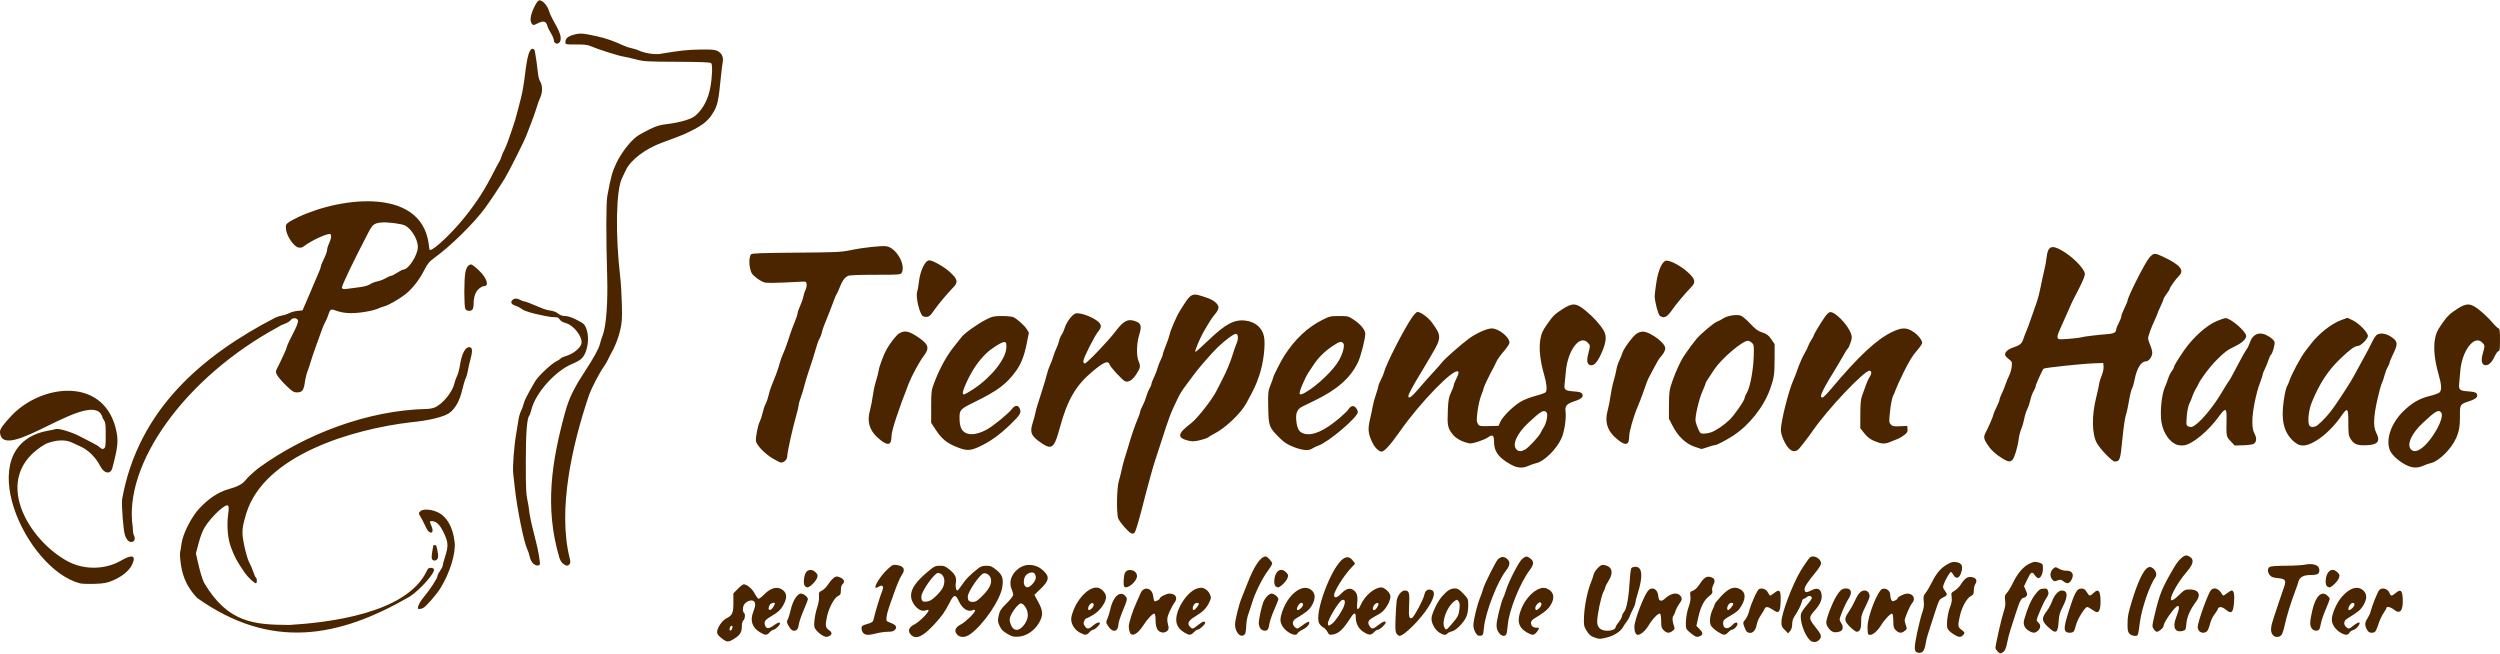 <?xml version="1.0" encoding="UTF-8" standalone="no"?>
<svg xmlns:dc="http://purl.org/dc/elements/1.1/" xmlns:cc="http://creativecommons.org/ns#" xmlns:rdf="http://www.w3.org/1999/02/22-rdf-syntax-ns#" xmlns:svg="http://www.w3.org/2000/svg" xmlns="http://www.w3.org/2000/svg" xmlns:sodipodi="http://sodipodi.sourceforge.net/DTD/sodipodi-0.dtd" xmlns:inkscape="http://www.inkscape.org/namespaces/inkscape" width="1920" height="502" viewBox="0 0 879.201 229.645" version="1.1" id="svg8" inkscape:version="1.0.2 (e86c870879, 2021-01-15)" sodipodi:docname="logo.svg">
  <defs id="defs2"/>
  <sodipodi:namedview id="base" pagecolor="#ffffff" bordercolor="#666666" borderopacity="1.0" inkscape:pageopacity="0.0" inkscape:pageshadow="2" inkscape:zoom="0.24748737" inkscape:cx="1676.6404" inkscape:cy="363.04001" inkscape:document-units="mm" inkscape:current-layer="layer1" inkscape:document-rotation="0" showgrid="false" fit-margin-top="0" fit-margin-left="0" fit-margin-right="0" fit-margin-bottom="0" inkscape:window-width="1920" inkscape:window-height="1017" inkscape:window-x="1912" inkscape:window-y="1063" inkscape:window-maximized="1"/>
  <g inkscape:label="Ebene 1" inkscape:groupmode="layer" id="layer1" transform="translate(353.608,-247.098)">
    <path style="fill:#4a2500;fill-opacity:1;stroke-width:0.363" d="m 320.83,476.503 c -1.303,-0.278 -1.351,-1.601 -0.254,-6.856 0.576,-2.759 1.394,-5.996 1.817,-7.193 0.58,-1.641 0.714,-2.634 0.546,-4.031 -0.193,-1.604 -0.107,-1.995 0.639,-2.903 0.474,-0.577 1.47,-2.261 2.214,-3.742 1.667,-3.32 3.094,-4.986 5.407,-6.314 1.474,-0.846 2.034,-0.982 3.226,-0.78 1.837,0.31 2.344,1.258 1.785,3.334 -0.656,2.436 -1.937,2.868 -2.941,0.991 -0.261,-0.488 -0.604,-0.888 -0.761,-0.888 -0.367,0 -1.999,2.779 -2.536,4.319 -0.358,1.028 -0.311,1.322 0.359,2.228 1.051,1.421 0.985,1.693 -0.589,2.433 -1.297,0.61 -1.425,0.835 -2.729,4.811 -2.654,8.091 -3.117,9.628 -3.338,11.065 -0.46,2.998 -1.173,3.883 -2.844,3.526 z m 28.051,-0.442 c -0.399,-0.399 -0.726,-0.945 -0.726,-1.213 0,-1.059 2.191,-10.708 2.891,-12.734 0.554,-1.603 0.685,-2.605 0.51,-3.92 -0.206,-1.55 -0.125,-1.887 0.657,-2.745 0.49,-0.538 1.41,-2.058 2.043,-3.378 1.675,-3.49 3.663,-5.818 5.837,-6.836 1.647,-0.771 1.99,-0.815 3.295,-0.424 1.435,0.43 1.457,0.463 1.457,2.156 0,1.787 -0.755,3.332 -1.629,3.332 -0.274,0 -0.853,-0.497 -1.285,-1.104 -0.967,-1.359 -1.29,-1.144 -2.696,1.799 l -1.043,2.183 0.656,1.456 c 0.535,1.187 0.572,1.558 0.198,2.008 -0.252,0.304 -0.658,0.553 -0.902,0.553 -0.837,0 -1.518,1.275 -2.715,5.08 -0.659,2.095 -1.529,4.79 -1.934,5.987 -0.405,1.197 -0.954,3.32 -1.219,4.717 -0.331,1.742 -0.725,2.74 -1.254,3.175 -0.984,0.809 -1.255,0.798 -2.143,-0.091 z m -448.613,-4.547 c -1.227,-0.937 -1.692,-1.544 -1.692,-2.209 0,-1.502 1.748,-4.082 3.303,-4.875 2.102,-1.072 2.446,-1.857 2.437,-5.554 l -0.008,-3.215 1.563,-1.593 c 0.86,-0.876 1.796,-1.593 2.08,-1.593 1.142,0 3.023,1.598 3.887,3.303 0.495,0.977 1.109,1.777 1.363,1.777 0.254,0 1.168,-0.719 2.03,-1.597 2.009,-2.047 4.128,-2.736 5.783,-1.88 2.184,1.129 2.428,2.962 0.78,5.843 -0.871,1.522 -1.615,2.226 -3.664,3.464 -2.759,1.667 -3.061,2.042 -2.724,3.384 0.348,1.387 1.274,1.46 2.98,0.235 1.595,-1.145 2.324,-1.372 2.324,-0.723 0,0.553 -1.696,2.161 -2.279,2.161 -0.274,0 -0.881,0.408 -1.35,0.907 -1.061,1.129 -1.484,1.131 -3.385,0.017 -2.736,-1.604 -3.6,-4.102 -2.438,-7.051 0.939,-2.383 0.945,-3.537 0.02,-4.032 -0.866,-0.463 -2.668,0.327 -3.258,1.43 -0.476,0.89 -0.483,2.45 -0.011,2.742 0.556,0.343 0.431,2.213 -0.181,2.721 -0.341,0.283 -0.544,1.082 -0.544,2.141 0,1.962 -0.613,2.993 -2.48,4.171 -2.285,1.442 -2.679,1.444 -4.536,0.027 z m 3.69,-3.777 c 0.082,-0.563 -0.034,-0.777 -0.363,-0.669 -0.266,0.088 -0.539,0.532 -0.605,0.988 -0.082,0.563 0.034,0.777 0.363,0.669 0.266,-0.088 0.539,-0.532 0.605,-0.988 z m 13.704,-6.468 c 0.395,-0.264 1.234,-1.662 1.234,-2.057 0,-0.53 -1.469,-0.125 -1.802,0.497 -0.718,1.342 -0.403,2.209 0.568,1.56 z m 365.216,10.838 c -1.994,-1.994 -3.66,-7.015 -3.086,-9.302 0.133,-0.529 1.036,-1.87 2.008,-2.98 0.972,-1.11 1.767,-2.243 1.767,-2.518 0,-0.785 -1.05,-0.987 -1.766,-0.339 -0.358,0.324 -0.838,0.588 -1.068,0.588 -0.23,0 -0.526,0.449 -0.658,0.998 -0.299,1.245 -1.303,3.266 -2.492,5.019 -0.619,0.912 -0.911,1.836 -0.911,2.884 0,0.991 -0.252,1.848 -0.705,2.399 l -0.705,0.857 -1.2,-1.188 c -1.072,-1.061 -1.195,-1.39 -1.155,-3.084 0.07,-2.909 3.903,-12.989 6.725,-17.681 1.246,-2.071 2.962,-4.516 3.371,-4.802 1.309,-0.914 3.829,0.518 3.829,2.176 0,0.426 -0.78,1.722 -1.733,2.879 -2.897,3.519 -4.072,5.293 -4.072,6.147 0,1.25 0.629,1.372 2.352,0.458 1.981,-1.051 3.226,-0.654 3.585,1.142 0.372,1.862 -0.338,3.655 -2.337,5.897 -2.232,2.504 -2.209,2.853 0.393,6.096 1.989,2.478 2.178,3.227 1.087,4.317 -0.915,0.915 -2.335,0.931 -3.229,0.037 z m -75.17,-0.744 c -1.752,-0.532 -2.498,-1.123 -3.44,-2.731 -0.872,-1.488 -0.933,-1.867 -0.798,-4.983 0.159,-3.677 1.216,-8.858 2.392,-11.718 0.41,-0.998 0.845,-2.289 0.965,-2.87 0.121,-0.581 0.785,-1.621 1.476,-2.312 1.072,-1.072 1.424,-1.223 2.404,-1.027 2.68,0.536 3.207,2.655 1.377,5.541 -0.599,0.944 -1.089,1.895 -1.089,2.113 0,0.218 -0.335,1.043 -0.745,1.834 -0.797,1.538 -2.158,8.104 -2.158,10.414 0,2.078 1.242,3.179 3.586,3.179 1.681,0 2.945,-0.613 2.945,-1.427 0,-0.158 0.49,-0.903 1.089,-1.657 0.599,-0.753 1.089,-1.652 1.089,-1.997 0,-0.345 0.364,-1.09 0.809,-1.656 0.901,-1.145 1.633,-5.383 1.971,-11.406 0.106,-1.896 0.361,-3.651 0.565,-3.901 0.205,-0.249 0.838,-0.454 1.408,-0.454 2.403,0 2.705,3.256 0.85,9.181 -0.487,1.557 -0.886,3.125 -0.886,3.484 0,0.359 -0.388,1.382 -0.862,2.273 -0.474,0.891 -0.986,2.018 -1.138,2.503 -0.152,0.486 -0.622,1.311 -1.043,1.835 -0.422,0.524 -1.023,1.422 -1.336,1.996 -0.815,1.494 -3.194,3.007 -5.654,3.595 -2.396,0.572 -2.496,0.577 -3.777,0.189 z m -272.335,-1.068 c -0.616,-0.376 -1.491,-1.151 -1.945,-1.722 -0.732,-0.922 -0.799,-1.306 -0.607,-3.42 0.119,-1.31 0.553,-3.351 0.963,-4.536 0.444,-1.281 0.703,-2.816 0.639,-3.787 -0.099,-1.509 -0.025,-1.669 0.981,-2.113 0.599,-0.264 1.617,-1.28 2.263,-2.256 0.646,-0.977 1.569,-2.035 2.052,-2.351 0.788,-0.516 1.011,-0.519 2.182,-0.03 1.406,0.587 1.725,1.595 0.76,2.396 -0.333,0.276 -0.544,1.072 -0.544,2.048 0,1.356 -0.138,1.659 -0.92,2.015 -1.392,0.634 -3.258,4.065 -3.959,7.276 -0.688,3.153 -0.57,3.939 0.72,4.784 1.072,0.703 1.148,1.495 0.191,2.007 -0.987,0.528 -1.496,0.471 -2.777,-0.311 z m 31.419,-0.04 c -1.283,-1.283 -0.871,-2.629 1.117,-3.643 1.794,-0.915 5.051,-4.152 5.051,-5.019 0,-0.208 -0.423,-0.187 -1.058,0.053 -2.124,0.802 -5.11,-2.257 -5.11,-5.236 0,-2.393 1.775,-4.939 5.791,-8.302 2.378,-1.992 2.726,-2.165 4.345,-2.165 1.52,0 2.001,0.199 3.522,1.457 1.884,1.557 2.428,2.752 2.088,4.59 -0.225,1.217 0.077,2.662 0.556,2.662 0.158,0 0.887,-0.903 1.619,-2.006 1.297,-1.953 2.76,-3.449 5.51,-5.634 1.059,-0.842 1.707,-1.068 3.059,-1.068 1.471,0 1.978,0.214 3.554,1.496 2.069,1.683 2.5,2.944 2.043,5.987 -0.671,4.475 -6.507,13.092 -11.187,16.519 -1.701,1.245 -3.514,1.368 -4.572,0.31 -1.301,-1.301 -0.87,-2.629 1.194,-3.683 1.638,-0.835 4.974,-4.08 4.974,-4.837 0,-0.387 -0.216,-0.407 -1.038,-0.097 -1.589,0.6 -3.52,-0.746 -4.668,-3.255 -1.14,-2.491 -1.75,-2.405 -3.193,0.446 -1.632,3.225 -2.734,4.803 -5.296,7.587 -4.091,4.445 -6.555,5.584 -8.301,3.838 z m 8.787,-13.67 c 2.201,-2.15 2.923,-3.47 2.923,-5.342 0,-1.529 -1.007,-2.76 -2.26,-2.76 -1.233,0 -5.822,6.518 -5.822,8.269 0,1.625 0.386,1.983 1.919,1.777 1.099,-0.147 1.878,-0.615 3.24,-1.945 z m 16.456,-0.209 c 2.484,-2.49 3.365,-4.5 2.718,-6.202 -0.412,-1.085 -1.603,-1.813 -2.499,-1.529 -1.384,0.439 -5.506,6.509 -5.506,8.108 0,1.456 0.399,1.891 1.732,1.891 1.101,0 1.625,-0.334 3.554,-2.268 z m 8.548,13.473 c -1.505,-0.893 -2.116,-1.532 -2.675,-2.796 -0.65,-1.469 -0.679,-1.842 -0.281,-3.619 0.381,-1.701 0.771,-2.304 2.765,-4.269 1.277,-1.258 2.322,-2.606 2.322,-2.993 0,-0.388 -0.253,-1.311 -0.562,-2.05 -1.191,-2.851 0.31,-6.206 3.507,-7.837 2.339,-1.193 5.42,-0.677 7.523,1.261 2.446,2.254 2.261,3.556 -0.944,6.636 l -2.079,1.998 1.358,2.49 c 1.764,3.234 1.802,4.83 0.179,7.511 -1.635,2.7 -4.436,4.542 -7.157,4.706 -1.727,0.104 -2.276,-0.04 -3.955,-1.037 z M 6.368,466.959 c 1.544,-1.95 1.889,-3.844 1.044,-5.732 -0.354,-0.79 -0.995,-1.625 -1.424,-1.855 -0.682,-0.365 -0.932,-0.257 -1.986,0.86 -0.663,0.703 -1.547,1.984 -1.965,2.847 -0.633,1.308 -0.698,1.792 -0.39,2.908 0.806,2.919 2.845,3.338 4.72,0.971 z m 3.204,-14.678 c 1.179,-1.342 1.381,-2.28 0.749,-3.462 -0.428,-0.8 -1.869,-0.651 -2.972,0.307 -0.821,0.713 -1.18,2.706 -0.663,3.673 0.598,1.118 1.608,0.936 2.886,-0.519 z M 241.257,469.862 c -0.774,-0.615 -1.529,-1.309 -1.677,-1.542 -0.605,-0.951 -0.27,-5.16 0.61,-7.674 0.636,-1.816 0.829,-2.958 0.682,-4.032 -0.194,-1.412 -0.143,-1.52 0.884,-1.878 0.705,-0.246 1.573,-1.108 2.458,-2.442 1.463,-2.204 2.338,-2.758 3.757,-2.378 1.434,0.384 1.766,1.264 1.008,2.671 -0.408,0.758 -0.567,1.552 -0.424,2.121 0.187,0.744 0,1.083 -1.023,1.864 -1.81,1.381 -3.03,3.715 -3.839,7.343 l -0.709,3.184 1.061,1.061 c 1.237,1.237 1.338,1.921 0.36,2.444 -1.096,0.586 -1.633,0.459 -3.146,-0.743 z m 91.901,-0.005 c -1,-0.662 -1.791,-1.498 -1.925,-2.034 -0.367,-1.464 0.13,-5.265 0.967,-7.387 0.563,-1.429 0.712,-2.371 0.548,-3.465 -0.214,-1.426 -0.161,-1.541 1.041,-2.249 0.696,-0.411 1.662,-1.37 2.146,-2.131 1.549,-2.439 2.525,-3.019 4.29,-2.551 1.227,0.325 1.566,1.223 0.865,2.294 -0.304,0.464 -0.553,1.498 -0.553,2.298 0,1.24 -0.156,1.536 -1.058,2.002 -1.402,0.725 -3.105,3.78 -3.813,6.842 -0.808,3.493 -0.748,4.066 0.517,4.967 1.242,0.884 1.317,1.171 0.518,1.97 -0.833,0.833 -1.639,0.707 -3.542,-0.554 z m 112.446,0.318 c -0.831,-1.187 -0.697,-2.77 0.54,-6.343 0.608,-1.756 1.412,-4.172 1.787,-5.37 0.375,-1.197 1.061,-3.197 1.525,-4.443 1.096,-2.948 0.81,-3.47 -2.043,-3.728 -1.611,-0.146 -2.244,-0.383 -2.775,-1.038 -0.887,-1.095 -0.88,-2.454 0.014,-2.933 0.386,-0.207 2.89,-0.376 5.564,-0.376 2.674,0 5.746,-0.175 6.827,-0.389 2.729,-0.54 4.817,0.126 4.985,1.59 0.186,1.619 -0.465,2.064 -3.015,2.064 -2.581,0 -3.926,0.756 -4.345,2.444 -0.137,0.552 -0.626,1.983 -1.087,3.181 -1.445,3.758 -3.056,8.965 -3.646,11.785 -0.312,1.492 -0.81,3.084 -1.108,3.538 -0.723,1.104 -2.457,1.114 -3.224,0.018 z M 82.015,470.037 c -0.798,-0.798 -1.285,-2.094 -1.285,-3.42 0,-1.547 1.391,-7.126 2.35,-9.424 0.458,-1.098 1.369,-3.384 2.025,-5.08 2.376,-6.146 4.621,-9.434 6.444,-9.434 0.543,0 2.245,1.869 2.245,2.465 0,0.304 -0.63,1.384 -1.4,2.4 -1.999,2.639 -4.715,8.115 -5.685,11.464 -0.26,0.898 -0.813,2.568 -1.23,3.71 -0.416,1.143 -0.773,2.939 -0.793,3.991 -0.02,1.053 -0.149,2.322 -0.287,2.821 -0.306,1.107 -1.524,1.367 -2.383,0.507 z m 55.534,-0.21 c -0.452,-0.646 -0.52,-1.629 -0.366,-5.352 0.103,-2.509 0.271,-5.254 0.374,-6.102 0.223,-1.844 1.661,-3.721 2.852,-3.721 1.531,0 1.77,0.778 1.546,5.026 -0.223,4.218 0.014,5.211 1.087,4.564 0.774,-0.467 3.915,-6.396 4.242,-8.011 0.282,-1.389 0.993,-2.037 2.061,-1.879 1.923,0.285 1.753,2.262 -0.509,5.924 -2.709,4.387 -8.611,10.309 -10.299,10.335 -0.238,0.004 -0.682,-0.349 -0.987,-0.784 z m 27.737,-0.365 c -0.403,-0.661 -0.734,-1.809 -0.735,-2.55 0,-1.773 1.314,-7.206 2.354,-9.72 0.454,-1.098 0.937,-2.486 1.074,-3.084 0.341,-1.495 4.514,-9.834 5.237,-10.468 1.082,-0.947 2.053,-1.016 3.069,-0.216 1.33,1.046 1.239,2.347 -0.298,4.28 -2.997,3.77 -7.206,14.671 -7.726,20.011 -0.255,2.617 -0.303,2.726 -1.254,2.835 -0.79,0.091 -1.136,-0.128 -1.722,-1.089 z m 8.387,0.232 c -1.231,-1.564 -1.269,-2.791 -0.226,-7.154 0.536,-2.241 1.218,-4.545 1.515,-5.12 0.297,-0.575 0.786,-1.882 1.085,-2.904 0.853,-2.915 4.508,-9.991 5.66,-10.961 1.272,-1.071 1.706,-1.089 2.933,-0.124 1.273,1.001 1.208,2.075 -0.243,4.004 -3.48,4.626 -7.378,14.368 -7.754,19.374 -0.12,1.597 -0.379,3.107 -0.575,3.356 -0.575,0.729 -1.611,0.525 -2.395,-0.471 z m 221.654,0.198 c -0.594,-0.594 -0.724,-1.202 -0.717,-3.356 0.009,-2.839 0.146,-3.558 1.565,-8.255 1.917,-6.344 3.98,-10.75 5.426,-11.59 0.797,-0.463 1.007,-0.452 1.843,0.095 1.103,0.723 1.607,2.282 1.007,3.114 -2.065,2.864 -4.86,10.967 -5.517,16 -0.635,4.861 -0.58,4.717 -1.799,4.717 -0.598,0 -1.406,-0.325 -1.807,-0.726 z m -679.633,-12.64 c -3.274,-3.529 -4.971,-7.018 -5.675,-11.671 -0.287,-1.896 -0.416,-3.855 -0.287,-4.354 0.129,-0.499 0.366,-1.936 0.527,-3.193 0.417,-3.271 3.487,-9.312 6.202,-12.205 3.34,-3.56 6.762,-5.83 10.244,-6.794 3.38,-0.937 5.012,-1.826 6.196,-3.379 0.548,-0.719 2.495,-2.52 4.325,-4.002 16.424,-11.964 38.443,-20.401 59.31,-20.853 0.855,-0.006 2.079,-0.235 2.721,-0.508 2.833,-1.204 6.299,-5.469 6.969,-8.575 0.151,-0.699 0.563,-1.841 0.915,-2.54 0.352,-0.699 0.826,-2.495 1.053,-3.991 0.532,-3.513 1.729,-5.947 2.997,-6.097 1.328,-0.157 1.522,1.009 0.682,4.102 -0.379,1.397 -0.803,3.275 -0.942,4.173 -0.138,0.898 -0.477,2.072 -0.751,2.609 -0.275,0.537 -0.827,2.379 -1.227,4.094 -0.868,3.724 -2.327,6.427 -4.32,8.004 -1.866,1.476 -7.413,2.851 -13.825,3.427 -20.359,2.423 -51.366,11.414 -57.772,31.94 -1.234,4.244 -1.356,4.874 -1.365,7.01 -0.01,2.41 1.534,8.952 2.505,10.614 0.358,0.613 0.931,1.958 1.274,2.989 0.343,1.032 0.774,1.969 0.958,2.083 0.445,0.275 0.432,1.979 -0.015,1.979 -0.58,0 -2.938,-2.233 -3.956,-3.748 -2.945,-4.38 -3.331,-5.09 -4.761,-8.771 -1.176,-3.026 -1.59,-7.7 -1.041,-11.749 0.248,-1.829 0.244,-2.796 -0.012,-3.052 -0.835,-0.835 -5.68,3.623 -8.175,7.523 -0.73,1.142 -1.571,3.303 -2.174,5.591 l -0.984,3.73 0.98,4.24 c 0.539,2.332 1.393,5.057 1.898,6.054 8.422,14.203 17.664,14.746 30.005,14.836 13.225,-0.807 41.087,-3.865 48.271,-18.909 0.379,-0.908 0.718,-1.189 1.434,-1.189 0.515,0 1.027,0.234 1.137,0.52 0.455,1.186 -4.802,7.144 -8.423,9.546 -25.171,14.596 -48.909,18.946 -74.896,0.517 z m 234.283,12.339 c -0.33,-0.365 -0.601,-1.095 -0.601,-1.623 0,-0.85 0.226,-1.025 1.995,-1.539 1.656,-0.481 2.033,-0.745 2.217,-1.552 0.622,-2.727 2.235,-8.018 3.088,-10.129 0.647,-1.601 0.036,-2.283 -1.276,-1.424 -0.522,0.342 -0.997,0.449 -1.119,0.251 -0.384,-0.622 1.972,-4.245 4.02,-6.182 1.878,-1.776 2.105,-1.889 3.451,-1.708 2.532,0.34 3.163,1.575 1.788,3.505 -0.664,0.933 -1.857,3.797 -3.182,7.639 -0.31,0.898 -0.887,2.531 -1.284,3.629 -0.396,1.098 -0.796,2.662 -0.887,3.476 -0.165,1.467 -0.151,1.487 1.466,2.104 1.875,0.716 2.339,1.492 1.468,2.455 -0.443,0.489 -1.119,0.673 -2.473,0.673 -1.025,0 -2.804,0.245 -3.953,0.544 -2.756,0.718 -3.99,0.687 -4.719,-0.119 z m 76.264,-0.072 c -1.672,-0.883 -2.861,-2.528 -3.097,-4.282 -0.135,-1.003 0.124,-2.082 0.997,-4.162 1.933,-4.606 5.866,-8.027 8.474,-7.373 1.368,0.343 2.76,1.997 2.751,3.266 -0.014,1.884 -2.113,4.801 -4.481,6.228 -1.143,0.689 -2.237,1.252 -2.431,1.252 -0.194,0 -0.535,0.402 -0.759,0.892 -0.326,0.715 -0.286,1.076 0.198,1.814 0.784,1.197 1.377,1.163 2.891,-0.167 1.185,-1.04 2.414,-1.437 2.414,-0.779 0,0.552 -1.763,2.23 -2.344,2.23 -0.31,0 -0.919,0.408 -1.353,0.907 -0.938,1.078 -1.488,1.107 -3.259,0.172 z m 4.115,-8.574 c 0.863,-0.781 0.888,-2.036 0.038,-1.872 -1.017,0.196 -1.867,2.473 -0.923,2.473 0.122,0 0.521,-0.27 0.886,-0.601 z m 13.355,8.378 c -0.195,-0.512 -0.354,-1.423 -0.354,-2.025 0,-1.258 1.469,-5.81 2.735,-8.474 0.474,-0.998 1.103,-2.421 1.398,-3.162 1.012,-2.546 3.942,-2.073 4.405,0.71 0.38,2.288 0.401,2.315 1.428,1.847 0.506,-0.23 0.919,-0.558 0.919,-0.729 0,-0.546 2.323,-1.748 3.38,-1.749 2.328,-0.003 3.129,1.546 1.723,3.334 -0.386,0.491 -1.132,1.86 -1.658,3.043 -0.935,2.103 -0.981,2.794 -0.351,5.293 0.331,1.314 -1.207,2.412 -2.661,1.9 -1.302,-0.458 -1.873,-1.736 -1.879,-4.206 -0.004,-1.136 -0.166,-2.164 -0.362,-2.286 -0.482,-0.298 -2.457,1.745 -3.949,4.083 -2.008,3.147 -4.096,4.206 -4.775,2.422 z m 19.106,0.045 c -1.88,-1.155 -2.763,-2.58 -2.766,-4.463 -0.006,-3.984 4.069,-10.038 7.383,-10.965 1.363,-0.382 1.759,-0.359 2.756,0.157 0.688,0.356 1.383,1.124 1.698,1.879 0.493,1.179 0.474,1.398 -0.239,2.871 -1.01,2.086 -2.234,3.305 -4.989,4.968 -2.408,1.453 -2.884,2.495 -1.687,3.692 0.782,0.782 0.921,0.746 2.735,-0.696 1.697,-1.349 2.5,-1.593 2.5,-0.761 0,0.595 -2.018,2.391 -2.686,2.391 -0.249,0 -0.837,0.408 -1.305,0.907 -1.05,1.118 -1.61,1.122 -3.4,0.021 z m 4.463,-8.779 c 0.939,-1.194 0.949,-1.584 0.039,-1.584 -0.737,0 -1.464,0.979 -1.464,1.972 0,0.846 0.578,0.689 1.425,-0.388 z m 32.216,8.722 c -1.687,-1.104 -2.795,-2.846 -2.797,-4.396 0,-0.641 0.349,-2.111 0.778,-3.266 2.371,-6.391 7.64,-9.829 10.46,-6.827 1.11,1.181 1.043,2.984 -0.189,5.085 -0.919,1.568 -1.844,2.327 -5.698,4.675 -1.205,0.734 -1.313,2.008 -0.251,2.969 0.521,0.471 0.9,0.571 1.251,0.328 0.277,-0.191 1.169,-0.821 1.981,-1.399 0.812,-0.578 1.582,-0.947 1.711,-0.818 0.526,0.526 -0.646,1.988 -2.163,2.701 -0.891,0.419 -1.717,1.015 -1.836,1.325 -0.313,0.815 -1.664,0.658 -3.247,-0.378 z m 4.459,-8.492 c 0.908,-0.908 0.937,-1.814 0.058,-1.814 -0.602,0 -1.51,1.319 -1.51,2.194 0,0.57 0.679,0.393 1.451,-0.38 z m 9.267,8.372 c -0.326,-0.631 -0.966,-1.317 -1.423,-1.525 -0.456,-0.208 -1.104,-0.843 -1.44,-1.41 -1.977,-3.348 4.375,-20.309 8.559,-22.854 1.306,-0.794 2.288,-0.542 3.331,0.855 l 0.718,0.962 -1.291,1.359 c -2.67,2.811 -6.11,8.278 -6.11,9.71 0,1.167 1.069,0.953 2.441,-0.489 1.685,-1.772 3.011,-2.189 4.291,-1.351 1.285,0.842 1.677,2.137 1.398,4.611 -0.293,2.592 0.286,2.854 1.278,0.58 1.379,-3.159 4.787,-6.046 7.165,-6.07 1.062,-0.011 2.885,1.577 3.186,2.775 0.391,1.556 -1.661,5.243 -3.522,6.329 -0.817,0.477 -2.07,1.208 -2.784,1.625 -1.512,0.883 -1.766,1.652 -0.956,2.888 0.768,1.173 1.171,1.122 3.066,-0.384 1.599,-1.271 2.58,-1.604 2.58,-0.876 0,0.609 -2.053,2.512 -2.711,2.512 -0.324,0 -0.985,0.427 -1.469,0.949 -1.009,1.088 -1.83,1.022 -3.824,-0.311 -1.571,-1.05 -2.517,-2.903 -2.518,-4.932 0,-1.868 -0.517,-1.877 -1.714,-0.033 -2.801,4.317 -4.237,5.67 -6.386,6.019 -1.151,0.187 -1.329,0.097 -1.865,-0.94 z m 1.661,-2.885 c 1.225,-0.964 3.573,-4.475 4.189,-6.264 0.549,-1.592 0.263,-2.397 -0.717,-2.021 -1.13,0.434 -4.966,6.791 -4.966,8.23 0,0.915 0.382,0.929 1.493,0.055 z m 15.722,-5.568 c 0.311,-0.444 0.565,-1.027 0.565,-1.297 0,-0.786 -1.211,-0.332 -1.692,0.635 -0.757,1.518 0.154,2.052 1.127,0.662 z m 21.936,8.696 c -1.679,-1.116 -2.966,-3.685 -2.678,-5.349 0.342,-1.98 2.229,-5.76 3.694,-7.401 1.824,-2.042 2.973,-2.754 4.449,-2.757 1.036,-0.002 1.559,0.316 2.994,1.82 1.726,1.81 1.739,1.84 1.731,4.264 -0.005,1.596 -0.243,2.959 -0.687,3.936 -0.95,2.091 -3.632,4.795 -5.036,5.076 -0.631,0.126 -1.334,0.455 -1.562,0.73 -0.596,0.718 -1.492,0.62 -2.904,-0.319 z m 4.366,-2.951 c 2.215,-2.574 2.482,-3.089 2.742,-5.301 0.176,-1.491 0.099,-2.179 -0.305,-2.721 -0.539,-0.724 -0.543,-0.724 -1.567,0.036 -2.52,1.872 -4.481,7.168 -3.401,9.185 0.543,1.015 0.682,0.949 2.531,-1.199 z m 26.375,2.867 c -2.984,-1.769 -3.517,-4.154 -1.852,-8.281 1.904,-4.718 6.252,-8.234 8.852,-7.157 2.652,1.098 3.112,3.437 1.218,6.194 -0.984,1.433 -2.053,2.276 -5.811,4.584 -1.548,0.951 -0.953,3.025 0.868,3.025 1.115,0 1.205,0.072 0.871,0.697 -0.589,1.101 -1.465,1.846 -2.127,1.808 -0.335,-0.019 -1.243,-0.41 -2.018,-0.87 z m 4.493,-8.531 c 0.779,-0.779 0.942,-1.638 0.376,-1.988 -0.503,-0.311 -1.828,1.13 -1.828,1.988 0,0.399 0.163,0.726 0.363,0.726 0.2,0 0.689,-0.327 1.089,-0.726 z m 33.758,8.732 c -0.207,-0.386 -0.376,-1.306 -0.376,-2.043 0,-2.353 3.368,-11.167 4.925,-12.887 1.352,-1.494 3.321,-0.401 3.491,1.937 0.137,1.886 1.004,2.206 2.415,0.891 1.96,-1.826 4.159,-2.264 5.26,-1.047 0.819,0.905 0.756,1.524 -0.298,2.953 -0.494,0.67 -1.085,1.804 -1.314,2.52 -0.229,0.716 -0.559,1.457 -0.735,1.647 -0.451,0.487 -0.396,1.932 0.13,3.385 0.413,1.142 0.381,1.296 -0.403,1.931 -1.146,0.928 -2.077,0.868 -3.146,-0.201 -0.763,-0.763 -0.891,-1.229 -0.891,-3.244 0,-1.295 -0.172,-2.46 -0.381,-2.589 -0.555,-0.343 -2.729,1.884 -4.029,4.127 -1.043,1.8 -2.795,3.319 -3.832,3.322 -0.242,7.2e-4 -0.61,-0.314 -0.816,-0.701 z m 28.84,-0.477 c -0.99,-0.649 -2.016,-1.587 -2.28,-2.086 -0.622,-1.176 -0.345,-3.723 0.621,-5.697 0.41,-0.839 0.746,-1.69 0.746,-1.892 0,-0.202 0.997,-1.433 2.215,-2.735 2.528,-2.703 4.32,-3.488 6.189,-2.714 2.361,0.978 2.709,3.029 1.016,5.988 -0.91,1.591 -1.574,2.201 -3.798,3.491 -2.458,1.426 -2.696,1.666 -2.707,2.73 -0.022,2.101 1.724,2.357 3.404,0.5 0.801,-0.885 1.663,-0.997 1.663,-0.215 0,0.673 -1.281,1.996 -1.932,1.996 -0.265,0 -0.865,0.408 -1.333,0.907 -1.112,1.183 -1.64,1.145 -3.804,-0.272 z m 4.866,-8.485 c 0.939,-1.194 0.949,-1.584 0.039,-1.584 -0.737,0 -1.464,0.979 -1.464,1.972 0,0.846 0.578,0.689 1.425,-0.388 z m 48.165,9.423 c -0.133,-0.133 -0.242,-1.263 -0.242,-2.511 0,-3.822 3.626,-13.016 5.299,-13.436 1.323,-0.332 2.684,0.717 2.684,2.07 0,0.607 0.166,1.415 0.37,1.795 0.314,0.586 0.506,0.629 1.27,0.281 0.495,-0.226 0.9,-0.55 0.9,-0.72 0,-0.577 2.351,-1.748 3.512,-1.749 2.105,-0.003 3,1.904 1.606,3.422 -0.706,0.769 -2.578,5.136 -2.578,6.013 0,0.27 0.202,1.049 0.449,1.731 0.413,1.142 0.381,1.296 -0.403,1.931 -1.146,0.928 -2.077,0.868 -3.146,-0.201 -0.763,-0.763 -0.891,-1.229 -0.891,-3.244 0,-1.295 -0.161,-2.453 -0.357,-2.574 -0.491,-0.303 -2.651,1.925 -4.015,4.142 -1.53,2.487 -3.603,3.906 -4.458,3.051 z m 165.842,-0.701 c -1.684,-1.103 -2.795,-2.846 -2.797,-4.389 -0.004,-2.129 1.747,-6.061 3.644,-8.189 2.854,-3.202 5.72,-3.905 7.63,-1.872 1.14,1.213 1.078,2.833 -0.191,4.992 -0.956,1.627 -1.848,2.363 -5.733,4.73 -1.171,0.713 -1.32,2.002 -0.334,2.893 0.883,0.799 1.006,0.776 2.602,-0.488 2.067,-1.637 2.898,-1.378 1.457,0.455 -0.396,0.503 -1.126,1.017 -1.622,1.142 -0.496,0.125 -1.076,0.551 -1.289,0.948 -0.513,0.958 -1.685,0.881 -3.368,-0.221 z m 4.459,-8.492 c 0.908,-0.908 0.937,-1.814 0.058,-1.814 -0.602,0 -1.51,1.319 -1.51,2.194 0,0.57 0.679,0.393 1.451,-0.38 z m -212.896,8.416 c -0.244,-0.155 -0.684,-0.966 -0.98,-1.803 -0.515,-1.459 -0.502,-1.563 0.316,-2.535 0.469,-0.558 1.043,-1.744 1.274,-2.637 0.832,-3.203 2.987,-7.947 3.716,-8.178 1.183,-0.375 2.424,0.159 3.013,1.299 0.308,0.596 0.649,1.083 0.757,1.083 0.108,0 0.736,-0.411 1.395,-0.914 2.01,-1.533 2.426,-1.024 2.304,2.824 -0.129,4.057 -0.569,4.552 -2.724,3.058 -1.632,-1.131 -2.566,-1.241 -2.9,-0.342 -0.13,0.349 -0.755,1.395 -1.388,2.324 -0.634,0.929 -1.265,2.394 -1.403,3.256 -0.382,2.388 -1.875,3.52 -3.38,2.564 z m 30.157,-0.055 c -1.123,-0.465 -2.318,-2.146 -2.318,-3.26 0,-1.425 2.042,-6.778 3.504,-9.185 1.343,-2.212 2.084,-2.81 3.476,-2.81 1.897,0 2.244,1.614 0.804,3.734 -1.021,1.502 -3.062,6.281 -3.064,7.173 0,0.311 0.239,0.883 0.532,1.27 0.659,0.871 0.707,2.123 0.1,2.626 -0.702,0.583 -2.183,0.803 -3.032,0.452 z m 68.884,-0.379 c -1.528,-0.931 -2.063,-2.289 -1.571,-3.983 1.194,-4.11 2.369,-6.809 3.764,-8.648 1.347,-1.776 1.753,-2.079 2.914,-2.176 1.131,-0.095 1.4,0.023 1.661,0.726 0.358,0.962 0.21,1.517 -0.783,2.95 -0.773,1.115 -3.164,6.674 -3.164,7.356 0,0.233 0.227,0.611 0.505,0.842 0.937,0.778 0.95,1.876 0.032,2.794 -1.056,1.056 -1.805,1.087 -3.358,0.14 z m 13.054,0.292 c -0.717,-0.717 -0.506,-2.31 0.896,-6.765 1.915,-6.084 2.812,-7.973 3.921,-8.252 1.257,-0.315 1.924,0.009 2.653,1.291 0.765,1.345 1.036,1.358 2.339,0.109 1.583,-1.517 2.247,-0.869 2.38,2.324 0.117,2.808 -0.332,4.469 -1.209,4.469 -0.318,0 -1.113,-0.408 -1.767,-0.907 -0.654,-0.499 -1.425,-0.907 -1.713,-0.907 -0.776,0 -3.406,4.261 -3.917,6.345 -0.244,0.995 -0.615,2.016 -0.824,2.268 -0.482,0.581 -2.187,0.595 -2.759,0.023 z m 46.943,-0.135 c -0.314,-0.314 -0.57,-0.988 -0.57,-1.499 0,-1.659 3.628,-11.763 4.631,-12.899 1.085,-1.228 2.759,-0.637 3.932,1.387 0.382,0.659 0.454,0.646 1.699,-0.304 0.715,-0.546 1.467,-0.992 1.67,-0.992 0.767,0 1.057,1.33 0.867,3.977 -0.276,3.85 -0.91,4.441 -2.936,2.736 -1.286,-1.082 -2.473,-1.173 -2.777,-0.213 -0.121,0.382 -0.688,1.283 -1.26,2.002 -0.572,0.719 -1.239,2.163 -1.483,3.207 -0.244,1.044 -0.693,2.185 -0.998,2.534 -0.689,0.789 -2.019,0.82 -2.775,0.065 z m 59.153,-0.246 c -1.036,-1.602 -1.058,-2.649 -0.085,-4.135 0.503,-0.769 1.027,-1.888 1.165,-2.487 0.413,-1.801 2.423,-6.849 2.998,-7.529 0.984,-1.163 3.089,-0.583 3.699,1.02 0.428,1.125 0.755,1.112 2.179,-0.087 1.721,-1.448 2.323,-0.885 2.441,2.28 0.15,4.028 -0.998,5.369 -3.091,3.608 -1.056,-0.888 -2.627,-1.257 -2.627,-0.616 0,0.17 -0.49,1.027 -1.088,1.905 -0.599,0.878 -1.417,2.682 -1.819,4.009 -0.402,1.328 -0.986,2.51 -1.3,2.631 -1.093,0.42 -1.949,0.213 -2.473,-0.598 z m -181.788,-1.089 c -2.266,-2.171 -2.375,-2.957 -0.738,-5.337 0.735,-1.069 1.738,-2.856 2.229,-3.972 1.141,-2.596 2.138,-3.662 3.422,-3.662 1.061,0 1.764,0.835 1.764,2.094 0,0.38 -0.677,2.039 -1.504,3.687 -1.32,2.63 -1.5,3.279 -1.465,5.308 0.04,2.36 -0.453,3.425 -1.586,3.425 -0.282,0 -1.236,-0.694 -2.122,-1.542 z m 69.436,-0.14 c -2.24,-2.096 -2.336,-3.1 -0.522,-5.476 0.702,-0.92 1.559,-2.484 1.905,-3.476 0.768,-2.203 2.246,-3.88 3.423,-3.88 2.136,0 2.283,1.993 0.413,5.601 -1.087,2.098 -1.359,3.058 -1.496,5.285 -0.259,4.207 -0.93,4.557 -3.722,1.946 z m 37.151,0.738 c -0.589,-0.899 -0.579,-1.115 0.207,-4.445 1.91,-8.098 2.644,-9.898 7.17,-17.582 1.255,-2.13 3.085,-3.88 4.058,-3.88 0.339,0 0.98,0.254 1.424,0.565 1.355,0.949 1.064,2.479 -0.92,4.829 -2.256,2.672 -3.747,4.862 -4.932,7.246 -1.786,3.592 -1.02,4.154 1.846,1.356 1.967,-1.92 2.162,-2.021 3.929,-2.021 2.98,0 3.956,1.821 2.219,4.139 -2.121,2.83 -3.284,5.428 -3.49,7.791 -0.192,2.21 -0.267,2.37 -1.237,2.628 -2.73,0.727 -3.732,-1.158 -2.431,-4.574 1.146,-3.011 1.326,-4.178 0.646,-4.178 -0.908,0 -4.98,5.687 -4.983,6.959 0,0.674 -1.636,2.113 -2.4,2.113 -0.268,0 -0.765,-0.425 -1.106,-0.944 z m -479.958,-0.934 c -0.822,-1.378 -0.858,-1.604 -0.398,-2.493 0.278,-0.537 0.768,-2.132 1.089,-3.544 0.691,-3.039 2.285,-5.511 3.553,-5.511 0.919,0 2.425,1.209 2.425,1.947 0,0.257 -0.652,1.971 -1.449,3.809 -0.797,1.838 -1.554,4.029 -1.682,4.87 -0.286,1.876 -0.698,2.436 -1.791,2.436 -0.602,0 -1.1,-0.432 -1.746,-1.516 z m 112.394,0.058 c -0.943,-1.426 -0.952,-1.487 -0.373,-2.812 0.325,-0.745 0.765,-2.164 0.978,-3.154 1.065,-4.959 3.849,-7.103 5.647,-4.349 0.396,0.606 0.236,1.243 -1.134,4.516 -0.877,2.095 -1.601,4.27 -1.609,4.832 -0.038,2.77 -1.964,3.301 -3.508,0.968 z m 53.408,0.651 c -0.311,-0.444 -0.565,-1.301 -0.566,-1.905 0,-1.216 0.938,-5.593 1.551,-7.225 0.596,-1.589 2.047,-3.127 2.95,-3.127 0.889,0 2.395,1.218 2.395,1.937 0,0.251 -0.648,1.919 -1.441,3.705 -0.793,1.786 -1.548,3.983 -1.679,4.881 -0.131,0.898 -0.4,1.837 -0.599,2.086 -0.574,0.72 -1.994,0.528 -2.611,-0.353 z m 369.751,0 c -0.755,-1.078 -0.716,-2.371 0.194,-6.321 1.173,-5.092 3.267,-7.129 5.341,-5.196 0.437,0.407 0.794,0.905 0.794,1.107 0,0.202 -0.648,1.89 -1.44,3.75 -0.792,1.861 -1.549,4.097 -1.682,4.971 -0.133,0.873 -0.404,1.792 -0.6,2.041 -0.568,0.72 -1.99,0.528 -2.607,-0.353 z m -666.045,-7.153 c 0,-0.883 0.904,-2.514 2.318,-4.18 2.01,-2.369 4.577,-6.347 4.577,-7.094 0,-0.321 0.408,-1.136 0.907,-1.813 0.499,-0.676 0.909,-1.484 0.912,-1.794 0.003,-0.31 0.425,-1.871 0.938,-3.467 1.138,-3.538 1.034,-4.912 -0.625,-8.322 -1.278,-2.627 -2.414,-3.755 -3.946,-3.918 -1.003,-0.107 -1.021,0.047 -0.231,1.918 0.651,1.542 0.264,2.573 -0.732,1.952 -0.649,-0.405 -0.727,-0.525 -1.847,-2.879 -0.38,-0.798 -1.005,-1.976 -1.389,-2.618 -0.67,-1.12 -0.672,-1.193 -0.05,-1.814 0.894,-0.894 3.583,-0.794 5.912,0.22 3.386,1.473 5.602,5.283 6.193,10.645 0.433,3.928 -1.719,10.879 -5.011,16.182 -1.403,2.26 -5.061,6.454 -6.037,6.922 -1.02,0.489 -1.888,0.516 -1.888,0.06 z m 136.07,-7.827 c -0.634,-0.764 -0.273,-3.992 0.549,-4.9 0.881,-0.974 2.201,-0.91 3.269,0.159 0.772,0.772 0.833,1.018 0.496,1.986 -0.414,1.188 -2.574,3.301 -3.373,3.301 -0.268,0 -0.691,-0.246 -0.941,-0.546 z m 112.366,0.304 c -0.416,-0.415 -0.254,-3.886 0.225,-4.838 0.954,-1.895 4.25,-1.044 4.25,1.097 0,1.872 -3.456,4.761 -4.475,3.741 z m 53.171,-0.194 c -0.676,-0.676 -0.515,-3.24 0.286,-4.554 0.885,-1.452 2.192,-1.564 3.458,-0.298 0.772,0.772 0.833,1.018 0.496,1.986 -0.407,1.168 -2.569,3.301 -3.345,3.301 -0.253,0 -0.655,-0.196 -0.895,-0.435 z m 369.751,0 c -0.676,-0.676 -0.515,-3.24 0.286,-4.554 0.885,-1.452 2.192,-1.564 3.458,-0.298 0.772,0.772 0.833,1.018 0.496,1.986 -0.407,1.168 -2.569,3.301 -3.345,3.301 -0.253,0 -0.655,-0.196 -0.895,-0.435 z m -790.194,-0.988 c -19.105,-4.969 -38.754,-47.689 -11.992,-53.537 1.607,-0.28 3.169,-0.605 3.472,-0.722 0.96,-0.369 5.878,1.139 8.702,2.669 1.497,0.811 3.456,1.823 4.354,2.25 0.898,0.427 2.008,1.118 2.466,1.536 0.652,0.596 0.967,0.675 1.451,0.367 0.527,-0.336 0.618,-1.037 0.613,-4.744 -0.005,-4.198 -0.042,-4.405 -1.066,-5.944 -2.834,-11.813 -35.578,16.982 -36.12,4.846 0.002,-1.02 1.138,-2.607 4.184,-5.841 10.52,-10.9 31.635,-13.435 36.417,4.199 1.152,4.501 1.007,6.43 -1.076,14.321 -0.619,2.343 -2.848,2.081 -4.178,-0.491 -1.662,-3.215 -4.247,-5.8 -7.045,-7.049 -0.699,-0.312 -2,-0.913 -2.893,-1.336 -2.492,-1.182 -5.63,-1.043 -9.308,0.412 -20.068,11.56 -5.883,34.303 8.14,41.537 5.671,2.846 12.891,2.67 18.272,-0.445 4.064,-2.353 5.464,-1.862 3.944,1.384 -1.003,2.142 -3.503,4.193 -6.822,5.597 -2.079,0.88 -3.039,1.053 -6.435,1.164 -2.195,0.071 -4.481,-0.007 -5.08,-0.174 z m 697.51,-0.741 c -0.791,-0.622 -1.055,-0.657 -2.076,-0.272 -1.073,0.404 -1.23,0.367 -1.894,-0.453 -0.885,-1.092 -0.67,-2.79 0.474,-3.74 0.742,-0.616 0.823,-0.613 1.997,0.08 0.673,0.397 1.786,0.7 2.475,0.675 2.109,-0.079 2.936,1.225 1.956,3.087 -0.797,1.514 -1.586,1.682 -2.931,0.624 z m -538.184,-6.298 c -0.49,-0.49 -1.005,-1.521 -1.145,-2.292 -0.14,-0.771 -0.534,-1.973 -0.875,-2.671 -1.18,-2.413 -3.56,-14.164 -4.374,-21.59 -0.153,-1.397 -0.401,-3.581 -0.55,-4.853 -0.289,-2.459 0.277,-9.929 1.104,-14.56 0.267,-1.497 0.597,-3.534 0.733,-4.527 0.136,-0.993 0.538,-2.381 0.894,-3.084 0.356,-0.703 0.766,-1.829 0.911,-2.501 0.238,-1.1 1.483,-3.537 4.048,-7.922 1.069,-1.827 5.562,-6.071 7.444,-7.032 0.74,-0.378 1.446,-0.848 1.568,-1.045 0.122,-0.197 1.035,-0.6 2.029,-0.895 2.439,-0.724 4.969,-2.828 5.259,-4.372 0.433,-2.309 -2.754,-6.439 -5.503,-7.131 -0.951,-0.24 -1.785,-0.733 -2.132,-1.262 -0.504,-0.769 -0.84,-0.868 -2.933,-0.868 -2.022,-0.267 -8.993,-1.705 -10.265,-2.723 -0.529,-0.44 -1.559,-0.995 -2.29,-1.233 -1.538,-0.501 -1.96,-1.23 -1.17,-2.02 0.779,-0.779 1.765,-0.692 3.523,0.309 3.024,0.573 6.904,2.981 9.455,3.319 1.391,0.174 2.434,0.55 3.116,1.123 0.701,0.59 1.478,0.862 2.46,0.862 0.946,0 2.349,0.468 4.114,1.371 2.404,1.231 2.743,1.537 3.301,2.994 0.875,2.284 0.826,5.451 -0.126,8.06 -0.827,2.269 -1.798,3.155 -4.862,4.435 -5.942,2.483 -12.813,10.174 -14.271,15.974 -0.25,0.995 -0.6,1.984 -0.776,2.197 -0.831,1.002 -1.219,6.261 -1.217,16.495 0.003,10.156 0.052,10.937 0.956,15.24 0.63,6.867 3.352,13.32 4.022,20.139 0.093,1.104 -1.369,1.142 -2.447,0.065 z m 10.549,0.097 c -0.554,-0.436 -1.104,-1.378 -1.325,-2.268 -5.192,-17.619 -2.598,-33.837 2.008,-50.69 1.403,-5.165 3.02,-8.529 7.065,-14.696 2.989,-4.556 4.938,-8.122 5.258,-9.616 0.149,-0.699 0.586,-2.071 0.969,-3.051 1.217,-3.105 1.847,-11.549 1.561,-20.898 -0.411,-13.409 -0.384,-25.751 0.062,-28.121 1.3,-6.908 1.744,-8.508 3.206,-11.572 1.704,-3.571 4.909,-7.707 7.271,-9.385 0.795,-0.564 2.801,-1.681 4.458,-2.482 2.425,-1.172 3.664,-1.528 6.35,-1.826 1.835,-0.204 4.643,-0.79 6.24,-1.302 2.413,-0.775 3.165,-1.214 4.458,-2.604 2.118,-2.277 3.563,-5.31 4.221,-8.861 0.702,-3.791 0.854,-8.097 0.304,-8.647 -0.292,-0.292 -3.838,-0.429 -11.956,-0.461 -10.563,-0.043 -11.788,-0.113 -14.444,-0.824 -1.597,-0.427 -3.638,-0.89 -4.536,-1.028 -1.725,-0.265 -8.978,-2.579 -11.43,-3.646 -1.091,-0.475 -2.375,-0.623 -5.171,-0.598 -3.492,0.032 -3.719,-0.01 -3.719,-0.694 0,-1.395 0.713,-2.076 2.811,-2.686 2.283,-0.664 3.228,-0.607 8.256,0.5 3.052,0.672 5.909,1.669 9.486,3.309 0.827,0.379 2.133,0.803 2.903,0.943 0.77,0.14 1.844,0.478 2.386,0.753 1.773,0.897 5.559,1.506 7.431,1.195 7.24,-1.204 9.61,-1.461 14.082,-1.527 4.286,-0.063 5.265,0.026 6.273,0.574 1.431,0.777 2.027,2.143 1.691,3.876 -0.136,0.701 -0.391,2.743 -0.567,4.539 -0.914,9.312 -1.225,10.731 -2.956,13.48 -1.909,3.03 -4.102,4.614 -10.248,7.402 -0.68,0.308 -3.414,1.347 -7.62,2.895 -5.893,2.169 -11.061,6.119 -12.699,9.706 -0.339,0.743 -0.921,1.956 -1.292,2.694 -2.136,4.251 -2.416,19.876 -0.628,35.125 0.222,1.896 0.47,6.111 0.551,9.367 0.127,5.098 0.041,6.374 -0.621,9.19 -0.651,2.772 -1.982,6.098 -3.319,8.295 -0.182,0.299 -0.592,1.116 -0.91,1.814 -0.318,0.699 -0.927,1.759 -1.353,2.357 -1.707,2.394 -4.412,7.584 -5.386,10.333 -5.92,17.47 -11.032,40.202 -6.761,57.248 0.306,1.182 0.293,1.667 -0.055,2.086 -0.612,0.737 -1.176,0.688 -2.303,-0.198 z m -46.119,-1.728 c -0.115,-0.362 -0.044,-1.528 0.157,-2.59 0.201,-1.062 0.366,-1.99 0.366,-2.062 0,-0.073 0.242,-0.132 0.537,-0.132 0.534,0 0.668,0.369 1.096,3.021 0.247,1.53 -0.228,2.422 -1.291,2.422 -0.361,0 -0.751,-0.297 -0.866,-0.659 z m -107.019,-6.548 c -0.336,-0.372 -0.764,-1.208 -0.951,-1.859 -0.56,-1.954 -1.188,-10.191 -0.955,-12.524 5.718,-31.815 28.642,-50.805 53.93,-63.866 0.499,-0.261 1.56,-0.593 2.359,-0.737 0.798,-0.145 1.941,-0.527 2.54,-0.85 0.599,-0.323 1.881,-0.668 2.848,-0.768 l 1.76,-0.181 1.202,-2.721 c 0.661,-1.497 1.805,-4.191 2.541,-5.987 0.736,-1.796 1.648,-3.93 2.027,-4.741 0.379,-0.811 0.689,-1.709 0.69,-1.996 7.3e-4,-0.286 0.49,-1.5 1.087,-2.698 0.597,-1.197 1.092,-2.585 1.1,-3.084 0.008,-0.499 0.329,-1.56 0.715,-2.359 0.736,-1.523 0.925,-2.918 0.437,-3.22 -0.76,-0.47 -6.753,2.253 -9.193,4.177 -0.726,0.572 -1.227,0.693 -2.094,0.502 -1.609,-0.353 -4.084,-4.016 -4.311,-6.38 -0.16,-1.664 -0.13,-1.723 1.421,-2.785 13.406,-7.719 43.983,-13.155 48.416,6.036 0.279,1.317 0.51,2.762 0.514,3.211 0.004,0.449 0.161,0.816 0.351,0.816 1.367,0 7.833,-6.142 12.13,-11.524 4.271,-5.348 7.03,-9.627 10.077,-15.629 0.946,-1.862 1.87,-3.577 2.055,-3.81 0.185,-0.233 0.545,-1.077 0.801,-1.876 0.256,-0.798 0.677,-1.778 0.936,-2.177 0.259,-0.399 0.872,-1.869 1.361,-3.266 0.49,-1.397 1.063,-3.03 1.274,-3.629 0.921,-2.617 1.605,-4.868 2.093,-6.894 0.289,-1.197 0.859,-3.402 1.267,-4.899 0.408,-1.497 1.041,-5.252 1.406,-8.346 0.717,-6.074 1.5,-8.709 2.589,-8.709 0.4,0 0.727,0.325 0.822,0.816 0.328,1.693 0.929,5.969 1.103,7.847 0.099,1.073 0.46,2.378 0.802,2.9 0.808,1.233 0.823,3.879 0.03,5.49 -0.344,0.699 -0.936,2.331 -1.316,3.629 -0.38,1.297 -1.215,3.665 -1.855,5.261 -0.64,1.597 -1.41,3.594 -1.71,4.438 -0.646,1.817 -6.247,12.983 -7.651,15.254 -1.829,2.957 -5.423,8.338 -6.955,10.413 -3.984,5.393 -11.961,13.242 -17.692,17.408 -1.906,1.386 -2.485,2.085 -3.689,4.461 -1.721,3.395 -4.311,6.666 -6.759,8.533 -2.275,1.736 -5.851,3.764 -7.259,4.116 -0.593,0.148 -1.773,0.577 -2.623,0.953 -0.85,0.376 -3.218,0.9 -5.261,1.165 -3.939,0.512 -6.533,0.33 -9.226,-0.646 -1.744,-0.632 -1.937,-0.504 -2.662,1.759 -0.256,0.798 -0.683,1.787 -0.95,2.197 -0.266,0.41 -0.801,1.635 -1.187,2.721 -0.386,1.087 -1.297,3.609 -2.024,5.605 -0.727,1.996 -1.552,4.426 -1.834,5.401 -0.282,0.975 -0.824,2.607 -1.204,3.629 -0.38,1.021 -0.807,2.755 -0.95,3.852 -0.367,2.829 -0.964,3.629 -2.71,3.629 -1.256,0 -1.697,-0.275 -3.933,-2.449 -1.385,-1.347 -2.793,-2.986 -3.129,-3.641 -0.58,-1.132 -0.575,-1.26 0.092,-2.54 1.345,-2.58 3.321,-6.93 3.321,-7.312 0,-0.212 0.389,-1.161 0.863,-2.109 0.475,-0.948 1.393,-2.786 2.04,-4.084 0.647,-1.298 1.114,-2.686 1.038,-3.084 -0.197,-1.035 -1.9,-1.171 -2.576,-0.206 -0.286,0.408 -1.232,0.993 -2.103,1.3 -0.871,0.307 -1.837,0.776 -2.147,1.042 -32.954,17.776 -54.78,48.464 -51.275,70.619 -0.015,1.099 0.173,2.37 0.417,2.826 0.982,1.835 -0.874,3.122 -2.273,1.577 z m 81.7,-88.942 c 1.577,-0.202 3.045,-0.625 3.641,-1.049 0.549,-0.391 1.646,-0.825 2.437,-0.964 0.792,-0.139 2.121,-0.643 2.955,-1.12 0.834,-0.477 1.732,-0.867 1.996,-0.868 0.264,-7.2e-4 1.214,-0.49 2.113,-1.087 0.898,-0.597 1.878,-1.091 2.177,-1.097 1.817,-0.038 5.08,-5.137 5.08,-7.94 0,-2.683 -2.248,-6.43 -4.536,-7.562 -1.364,-0.675 -6.501,-1.291 -8.59,-1.03 -2.291,0.286 -2.832,0.727 -4.263,3.471 -5.395,10.345 -9.514,18.945 -9.318,19.455 0.189,0.493 0.542,0.559 1.948,0.366 0.944,-0.13 2.906,-0.388 4.36,-0.574 z m 269.05,84.561 c -1.046,-1.175 -2.093,-2.6 -2.327,-3.167 -0.676,-1.639 -0.547,-10.765 0.186,-13.185 0.333,-1.098 0.783,-2.894 1.001,-3.991 0.218,-1.098 0.714,-2.975 1.103,-4.173 0.388,-1.197 1.011,-3.239 1.385,-4.536 0.99,-3.439 2.141,-6.792 3.132,-9.117 0.478,-1.123 0.87,-2.267 0.87,-2.543 0,-0.276 0.391,-1.237 0.87,-2.136 0.478,-0.899 1.065,-2.367 1.303,-3.263 0.238,-0.896 0.745,-2.138 1.126,-2.76 0.381,-0.622 0.693,-1.366 0.693,-1.652 0,-0.287 0.396,-1.329 0.881,-2.316 0.484,-0.987 1.052,-2.448 1.261,-3.246 0.209,-0.798 0.711,-2.098 1.115,-2.889 0.404,-0.791 0.735,-1.659 0.735,-1.93 0,-0.271 0.477,-1.665 1.061,-3.098 0.584,-1.433 1.166,-3.126 1.294,-3.761 0.332,-1.649 2.447,-6.533 3.676,-8.49 4.157,-6.616 3.901,-6.499 9.753,-4.481 2.223,0.767 3.81,2.164 3.81,3.355 0,0.487 -0.531,1.502 -1.179,2.254 -1.127,1.307 -1.748,2.266 -4.105,6.34 -1.267,2.191 -3.154,6.742 -2.9,6.996 0.1,0.1 2.12,-1.678 4.489,-3.951 6.179,-5.931 9.257,-7.564 13.277,-7.045 3.33,0.43 5.718,2.46 6.379,5.42 0.641,2.874 -0.114,9.336 -1.611,13.785 -1.127,3.35 -1.715,4.614 -4.607,9.903 -1.939,3.545 -7.372,8.699 -11.202,10.626 -0.893,0.45 -1.869,1.031 -2.169,1.292 -0.299,0.261 -1.632,0.726 -2.962,1.034 -2.082,0.482 -2.681,0.492 -4.307,0.07 -3.77,-0.978 -3.462,-2.514 1.207,-6.017 2.175,-1.632 7.482,-8.388 8.977,-11.43 0.392,-0.798 1.27,-2.513 1.951,-3.81 1.549,-2.953 2.993,-6.428 3.844,-9.253 0.361,-1.197 0.925,-2.806 1.255,-3.575 0.696,-1.624 0.615,-3.268 -0.168,-3.415 -0.667,-0.125 -3.863,2.221 -6.472,4.75 -2.326,2.256 -7.107,7.777 -8.696,10.042 -0.63,0.898 -1.869,2.567 -2.755,3.71 -0.885,1.142 -2.044,3.02 -2.576,4.173 -0.532,1.153 -1.279,2.749 -1.661,3.548 -0.382,0.798 -1.008,2.349 -1.392,3.447 -0.384,1.098 -0.868,2.486 -1.077,3.084 -0.467,1.34 -1.288,3.86 -2.422,7.439 -0.474,1.497 -1.112,3.456 -1.417,4.354 -0.595,1.754 -2.307,7.825 -3.249,11.521 -1.473,5.778 -1.798,7.012 -2.655,10.069 -0.503,1.796 -1.078,3.47 -1.278,3.719 -0.686,0.858 -1.548,0.432 -3.446,-1.7 z m 135.498,-22.317 c -4.19,-2.381 -5.689,-4.487 -5.689,-7.993 0,-2.196 -0.501,-2.56 -2.043,-1.48 -1.441,1.009 -5.624,2.377 -6.612,2.162 -2.732,-0.594 -4.763,-1.715 -6.011,-3.317 -1.606,-2.062 -1.805,-3.125 -1.571,-8.394 0.158,-3.554 0.337,-4.538 1.133,-6.218 0.52,-1.098 0.947,-2.238 0.949,-2.535 0.004,-0.296 0.44,-1.403 0.974,-2.458 0.714,-1.41 0.864,-2.026 0.567,-2.323 -1.422,-1.422 -13.234,10.691 -20.406,20.927 -3.644,5.2 -5.834,7.533 -6.764,7.203 -1.218,-0.432 -2.372,-1.734 -3.214,-3.625 -1.293,-2.905 -1.405,-4.365 -0.597,-7.792 0.395,-1.676 0.832,-3.765 0.971,-4.643 0.139,-0.878 0.642,-2.712 1.118,-4.075 0.476,-1.363 0.866,-2.703 0.866,-2.976 0,-0.273 0.381,-1.215 0.847,-2.093 0.466,-0.878 0.968,-2.081 1.115,-2.673 0.708,-2.84 6.832,-14.876 9.744,-19.152 0.781,-1.148 1.678,-2.086 1.992,-2.086 1.159,0 3.759,1.898 5.115,3.734 3.366,4.558 3.373,5.411 0.084,10.961 -0.591,0.998 -1.501,2.549 -2.021,3.447 -0.52,0.898 -1.495,2.531 -2.168,3.629 -2.424,3.959 -4.185,7.234 -4.185,7.784 0,1.206 1.096,0.432 3.668,-2.591 1.475,-1.734 3.755,-4.306 5.066,-5.715 1.311,-1.409 2.736,-3.029 3.167,-3.599 0.884,-1.171 6.565,-6.172 9.348,-8.231 2.575,-1.904 6.385,-3.614 8.056,-3.614 2.463,0 6.255,3.044 6.255,5.022 0,0.406 -0.898,1.768 -1.997,3.027 -1.098,1.259 -2.249,2.862 -2.558,3.561 -0.308,0.699 -0.743,1.598 -0.966,1.997 -1.4,2.505 -3.551,6.962 -3.551,7.356 0,0.257 -0.388,1.402 -0.861,2.543 -0.479,1.154 -1.056,3.655 -1.299,5.633 -0.383,3.113 -0.366,3.666 0.132,4.427 0.541,0.826 0.737,0.865 3.912,0.777 l 3.342,-0.092 0.607,-1.375 c 0.81,-1.835 4.368,-5.398 6.991,-7 1.241,-0.758 3.488,-1.651 5.421,-2.155 1.816,-0.473 3.431,-1.065 3.59,-1.314 0.526,-0.828 0.311,-3.056 -0.597,-6.187 -1.382,-4.768 -1.851,-9.076 -1.332,-12.221 0.351,-2.128 0.742,-3.064 2.101,-5.03 2.334,-3.377 2.884,-3.933 5.664,-5.729 3.572,-2.308 4.82,-2.238 8.114,0.456 2.654,2.17 4.971,4.691 6.325,6.882 1.227,1.986 1.054,4.172 -0.634,8.007 -1.492,3.387 -2.752,4.727 -4.058,4.312 -1.089,-0.345 -1.27,-1.557 -0.614,-4.091 0.73,-2.817 0.726,-2.875 -0.269,-3.87 -2.851,-2.851 -7.065,2.915 -7.664,10.487 -0.126,1.597 -0.308,3.474 -0.403,4.173 -0.268,1.964 0.19,2.335 3.139,2.54 1.954,0.136 2.707,0.341 3.006,0.816 0.647,1.031 -0.159,1.832 -2.664,2.651 -2.759,0.902 -3.406,1.637 -3.154,3.591 0.316,2.456 -0.413,7.194 -1.46,9.495 -1.725,3.79 -6.088,8.092 -8.787,8.665 -0.675,0.143 -1.9,0.566 -2.721,0.939 -2.213,1.005 -4.04,0.849 -6.509,-0.554 z m 5.174,-5.09 c 1.225,-0.633 5.017,-4.711 5.579,-5.999 0.218,-0.499 0.687,-1.337 1.043,-1.863 0.958,-1.414 1.565,-4.557 1.009,-5.226 -0.933,-1.124 -1.907,-0.571 -6.415,3.642 -4.009,3.747 -5.761,7.613 -4.221,9.315 0.726,0.802 1.631,0.842 3.005,0.131 z m 309.541,5.196 c -2.43,-1.313 -4.629,-3.355 -5.304,-4.925 -1.63,-3.791 0.421,-9.695 4.841,-13.936 3.011,-2.888 5.603,-4.368 9.171,-5.236 1.497,-0.364 3.007,-0.901 3.356,-1.194 0.886,-0.743 0.808,-2.645 -0.261,-6.334 -1.381,-4.765 -1.851,-9.076 -1.333,-12.216 0.353,-2.138 0.75,-3.079 2.198,-5.211 2.051,-3.02 3.06,-4.011 5.935,-5.82 3.205,-2.017 4.55,-1.885 7.796,0.768 1.404,1.148 3.34,3.025 4.302,4.173 0.962,1.148 1.959,2.086 2.215,2.086 0.351,0 0.466,0.983 0.466,3.991 0,3.215 -0.101,3.991 -0.518,3.991 -0.285,0 -0.922,0.884 -1.417,1.965 -0.997,2.177 -2.336,3.305 -3.489,2.939 -1.073,-0.341 -1.278,-1.735 -0.606,-4.128 0.756,-2.693 0.747,-2.828 -0.25,-3.825 -2.78,-2.78 -7.12,2.931 -7.693,10.124 -0.111,1.397 -0.276,3.275 -0.366,4.173 -0.238,2.375 0.104,2.692 3.131,2.903 1.954,0.136 2.707,0.341 3.006,0.816 0.64,1.02 -0.151,1.829 -2.571,2.631 -3.265,1.082 -3.32,1.163 -3.308,4.873 0.013,4.072 -0.282,5.777 -1.44,8.321 -1.686,3.705 -6.076,8.01 -8.746,8.577 -0.675,0.143 -1.9,0.566 -2.721,0.939 -2.118,0.962 -4.033,0.828 -6.392,-0.447 z m 5.296,-5.352 c 3.829,-2.335 8.862,-11.163 7.381,-12.947 -0.92,-1.109 -1.909,-0.544 -6.404,3.656 -4.009,3.747 -5.761,7.613 -4.221,9.315 0.768,0.848 1.827,0.84 3.244,-0.024 z m -579.393,3.226 c -2.695,-1.617 -5.566,-4.565 -5.84,-5.997 -0.232,-1.212 0.605,-5.603 1.338,-7.019 0.312,-0.604 0.752,-1.958 0.977,-3.009 0.225,-1.051 0.714,-2.494 1.085,-3.207 0.371,-0.713 0.823,-2.024 1.004,-2.915 0.181,-0.89 0.672,-2.476 1.092,-3.524 0.42,-1.048 1.107,-2.762 1.528,-3.81 0.421,-1.048 0.971,-2.721 1.223,-3.719 0.252,-0.998 0.794,-2.549 1.205,-3.447 0.411,-0.898 1.02,-2.449 1.353,-3.447 0.333,-0.998 0.933,-2.794 1.333,-3.991 0.4,-1.197 1.118,-3.096 1.597,-4.218 0.478,-1.123 0.871,-2.347 0.873,-2.721 0.002,-0.374 0.403,-1.538 0.891,-2.586 0.488,-1.048 0.998,-2.518 1.134,-3.266 0.135,-0.748 0.479,-1.82 0.764,-2.382 0.285,-0.562 0.467,-1.46 0.405,-1.996 -0.096,-0.827 -0.277,-0.967 -1.201,-0.931 -0.599,0.023 -3.563,0.167 -6.587,0.319 -3.024,0.152 -6.079,0.168 -6.788,0.035 -0.709,-0.133 -2.1,-0.882 -3.09,-1.665 -1.56,-1.233 -1.859,-1.686 -2.241,-3.391 -0.426,-1.904 -0.291,-3.907 0.331,-4.885 0.238,-0.375 3.552,-0.499 15.87,-0.592 13.931,-0.105 15.931,-0.194 19.016,-0.847 4.549,-0.963 11.244,-1.684 12.848,-1.383 3.427,0.643 6.768,6.53 5.282,9.307 -0.356,0.665 -0.848,0.702 -9.277,0.702 -6,0 -9.155,0.136 -9.679,0.416 -1.189,0.636 -1.987,1.748 -2.822,3.934 -0.419,1.095 -0.913,2.174 -1.099,2.398 -0.185,0.223 -0.643,1.287 -1.017,2.363 -0.374,1.076 -1.05,2.855 -1.501,3.952 -2.022,4.915 -2.453,6.074 -2.702,7.262 -0.146,0.696 -0.517,1.663 -0.825,2.148 -0.308,0.485 -0.852,1.955 -1.209,3.266 -0.603,2.215 -1.028,3.558 -2.938,9.277 -0.4,1.197 -0.949,3.075 -1.219,4.173 -0.271,1.098 -0.823,2.894 -1.227,3.991 -0.404,1.098 -0.738,2.322 -0.742,2.721 -0.004,0.399 -0.408,2.114 -0.899,3.81 -1.235,4.274 -3.109,12.771 -3.109,14.099 0,1.135 -1.067,2.231 -2.167,2.228 -0.305,-10e-4 -1.641,-0.654 -2.97,-1.451 z m 432.401,-0.045 c -2.377,-1.47 -4.027,-3.028 -5.309,-5.013 -1.171,-1.814 -1.271,-2.564 -0.526,-3.955 0.953,-1.78 2.75,-5.939 2.75,-6.365 0,-0.232 0.485,-1.398 1.077,-2.59 0.592,-1.192 1.082,-2.419 1.089,-2.726 0.006,-0.307 0.333,-1.19 0.727,-1.961 0.393,-0.772 0.99,-2.235 1.326,-3.252 0.336,-1.017 0.938,-2.479 1.338,-3.249 0.399,-0.77 0.801,-2.18 0.893,-3.133 0.154,-1.6 0.081,-1.796 -0.947,-2.556 -0.612,-0.453 -1.206,-1.066 -1.32,-1.363 -0.373,-0.972 0.812,-2.166 2.789,-2.809 2.37,-0.771 3.045,-1.342 3.581,-3.025 0.231,-0.724 0.642,-1.807 0.914,-2.405 0.459,-1.011 0.877,-2.153 2.522,-6.894 0.346,-0.998 0.946,-2.712 1.332,-3.81 0.386,-1.098 0.999,-3.547 1.361,-5.443 0.362,-1.896 0.911,-4.427 1.22,-5.624 0.309,-1.197 0.677,-3.221 0.818,-4.498 0.425,-3.861 1.705,-4.482 5.186,-2.512 3.781,2.14 7.72,6.024 8.25,8.135 0.144,0.575 -0.422,2.093 -1.839,4.933 -1.126,2.256 -2.193,4.347 -2.37,4.647 -0.177,0.299 -0.844,1.769 -1.481,3.266 -0.637,1.497 -1.791,4.084 -2.563,5.75 -1.534,3.309 -1.701,4.219 -0.834,4.551 0.548,0.21 7.083,-0.355 8.076,-0.699 0.612,-0.212 6.524,-0.915 9.063,-1.078 2.051,-0.132 2.973,-0.623 2.973,-1.586 0,-0.326 0.408,-1.36 0.907,-2.298 0.499,-0.937 0.907,-2.001 0.907,-2.365 0,-0.363 0.485,-1.636 1.077,-2.829 0.592,-1.192 1.082,-2.354 1.089,-2.581 0.038,-1.376 6.289,-13.716 7.757,-15.314 1.474,-1.604 1.836,-1.621 4.786,-0.221 6.085,2.888 7.589,4.733 5.52,6.775 -1.077,1.063 -3.172,3.993 -3.185,4.455 -0.005,0.2 -0.495,1.005 -1.089,1.789 -0.593,0.784 -1.078,1.585 -1.078,1.779 0,0.195 -0.49,1.391 -1.089,2.658 -0.599,1.267 -1.089,2.41 -1.089,2.539 0,0.129 -0.39,1.068 -0.868,2.085 -1.345,2.87 -2.398,5.778 -2.398,6.626 0,0.423 0.323,1.482 0.718,2.352 0.395,0.87 0.721,2.09 0.726,2.712 0.01,1.412 -1.23,3.043 -2.314,3.043 -1.622,0 -3.182,2.588 -3.899,6.465 -0.208,1.126 -0.618,2.51 -0.91,3.076 -0.293,0.566 -0.77,2.528 -1.062,4.362 -0.291,1.833 -0.786,4.068 -1.099,4.966 -0.313,0.898 -0.864,4.725 -1.225,8.504 -0.695,7.285 -0.881,7.824 -2.7,7.824 -0.856,0 -4.891,-4.133 -6.2,-6.35 -1.855,-3.142 -1.947,-9.793 -0.228,-16.51 0.383,-1.497 0.796,-3.401 0.917,-4.232 0.121,-0.831 0.556,-2.291 0.965,-3.246 0.418,-0.975 0.697,-2.301 0.636,-3.026 l -0.108,-1.289 -3.266,0.12 c -4.405,0.162 -17.389,1.545 -17.733,1.889 -0.41,0.41 -2.769,5.643 -2.77,6.145 0,0.305 -0.331,1.096 -0.735,1.757 -0.403,0.661 -0.913,2.049 -1.132,3.084 -0.219,1.035 -0.712,2.501 -1.095,3.258 -0.383,0.757 -0.863,2.277 -1.066,3.379 -0.204,1.102 -0.672,2.708 -1.042,3.57 -0.369,0.862 -0.788,2.525 -0.931,3.697 -0.333,2.731 -1.476,6.472 -2.197,7.194 -0.809,0.809 -1.547,0.69 -3.593,-0.575 z m -75.021,-3.491 c -1.357,-1.422 -2.805,-4.74 -2.809,-6.437 -0.007,-2.96 2.741,-13.905 4.419,-17.602 0.408,-0.898 0.954,-2.286 1.213,-3.084 0.703,-2.163 2.067,-5.276 2.942,-6.713 0.425,-0.699 0.897,-1.678 1.048,-2.177 0.151,-0.499 0.659,-1.476 1.13,-2.171 0.471,-0.695 0.856,-1.405 0.856,-1.578 0,-0.361 2.175,-3.999 3.832,-6.411 0.617,-0.898 1.439,-1.68 1.827,-1.738 1.74,-0.259 6.252,4.355 7.403,7.571 0.396,1.107 0.373,1.573 -0.158,3.171 -0.342,1.03 -0.776,1.968 -0.964,2.084 -0.188,0.116 -0.755,0.975 -1.26,1.909 -0.505,0.934 -1.441,2.546 -2.08,3.583 -5.8,9.412 -6.898,11.722 -5.574,11.722 0.268,0 1.533,-1.248 2.812,-2.772 9.938,-11.847 16.299,-17.774 21.87,-20.376 3.236,-1.512 4.871,-1.522 7.174,-0.043 1.712,1.098 3.217,2.984 3.217,4.03 0,0.291 -0.91,1.578 -2.023,2.86 -1.402,1.616 -2.783,3.891 -4.499,7.412 -1.362,2.794 -2.596,5.488 -2.741,5.987 -0.145,0.499 -0.563,1.499 -0.928,2.222 -0.392,0.777 -0.843,2.967 -1.101,5.349 -0.41,3.781 -0.395,4.081 0.242,4.785 0.588,0.649 1.027,0.736 3.234,0.638 l 2.554,-0.114 0.109,1.122 c 0.089,0.917 -0.119,1.296 -1.144,2.078 -0.69,0.526 -1.637,1.108 -2.105,1.293 -0.468,0.185 -1.721,0.689 -2.785,1.119 -2.13,0.861 -3.061,0.793 -5.965,-0.439 -1.155,-0.49 -2.211,-1.337 -3.175,-2.548 l -1.444,-1.814 0.016,-4.942 c 0.012,-3.573 0.172,-5.344 0.58,-6.393 0.31,-0.798 0.898,-2.431 1.306,-3.629 0.408,-1.197 1.061,-2.632 1.45,-3.188 0.709,-1.014 0.654,-2.074 -0.108,-2.074 -1.903,0 -14.606,13.4 -19.754,20.837 -0.798,1.153 -1.941,2.716 -2.54,3.473 -0.599,0.757 -1.545,1.965 -2.102,2.684 -1.272,1.642 -2.606,1.746 -3.976,0.31 z m -292.676,-0.481 c -3.467,-1.404 -5.23,-2.848 -7.277,-5.96 l -1.671,-2.54 v -5.634 c 0,-5.304 0.06,-5.793 1.027,-8.346 2.048,-5.409 4.585,-9.953 7.557,-13.538 0.966,-1.164 1.878,-2.307 2.028,-2.54 0.81,-1.255 5.615,-4.704 8.759,-6.288 2.176,-1.096 2.697,-1.209 5.598,-1.21 1.759,-7.2e-4 3.556,0.188 3.991,0.418 1.496,0.791 3.867,2.926 4.641,4.178 l 0.774,1.253 -0.813,4.03 c -0.847,4.198 -1.993,7.08 -3.794,9.537 -3.336,4.554 -6.393,6.843 -14.349,10.747 -5.213,2.558 -5.443,2.796 -5.443,5.652 0,3.131 0.702,4.699 2.428,5.42 1.743,0.728 4.472,0.203 7.319,-1.409 2.354,-1.332 7.541,-5.6 8.681,-7.143 0.939,-1.27 2.052,-1.447 2.605,-0.414 0.867,1.62 0.464,2.369 -3.162,5.874 -3.838,3.71 -7.293,6.16 -11.153,7.91 -3.039,1.378 -4.348,1.378 -7.748,0.001 z m 5.939,-20.383 c 6.315,-4.168 11.458,-10.668 11.556,-14.605 0.039,-1.575 -0.054,-1.828 -0.705,-1.922 -0.837,-0.12 -4.718,2.334 -6.481,4.097 -2.848,2.848 -4.757,5.659 -6.777,9.98 -1.375,2.941 -1.697,4.354 -0.991,4.354 0.282,0 1.811,-0.857 3.399,-1.905 z m 112.562,20.368 c -2.196,-0.86 -3.275,-1.559 -4.899,-3.17 -3.741,-3.714 -3.879,-4.079 -4.012,-10.634 -0.109,-5.395 -0.068,-5.8 0.816,-8.011 0.512,-1.281 0.932,-2.461 0.932,-2.622 0,-0.454 2.83,-6.002 3.922,-7.689 3.789,-5.853 8.104,-9.903 13.405,-12.583 2.442,-1.235 2.863,-1.33 5.855,-1.33 3.154,0 3.27,0.031 5.352,1.434 2.286,1.541 3.853,3.504 3.848,4.823 -0.006,1.797 -1.599,8.007 -2.566,10.001 -2.698,5.571 -7.276,9.607 -15.302,13.491 -1.696,0.821 -3.628,1.762 -4.292,2.091 -1.758,0.871 -2.377,2.307 -2.108,4.885 0.318,3.038 1.003,4.164 2.835,4.657 2.992,0.806 7.151,-1.058 12.455,-5.58 1.397,-1.191 2.783,-2.551 3.079,-3.021 0.8,-1.268 1.828,-1.462 2.613,-0.493 0.362,0.447 0.658,1.117 0.658,1.489 0,1.802 -10.249,10.512 -13.873,11.791 -0.766,0.27 -1.749,0.741 -2.186,1.047 -1.202,0.842 -3.411,0.648 -6.533,-0.575 z m 4.338,-19.271 c 4.161,-2.431 9.817,-7.883 11.663,-11.244 1.412,-2.569 2.073,-5.233 1.477,-5.951 -0.648,-0.781 -1.359,-0.613 -3.557,0.842 -2.846,1.884 -5.098,4.067 -6.731,6.528 -0.769,1.158 -1.708,2.559 -2.087,3.113 -0.379,0.554 -1.253,2.324 -1.942,3.934 -1.611,3.765 -1.393,4.28 1.177,2.779 z m 136.593,19.16 c -3.015,-1.051 -5.72,-3.625 -7.574,-7.205 l -1.357,-2.621 0.025,-4.899 c 0.022,-4.493 0.117,-5.169 1.146,-8.164 1.233,-3.591 2.946,-7.289 4.287,-9.253 1.67,-2.446 2.893,-4.105 4.152,-5.636 1.552,-1.886 6.244,-5.836 7.349,-6.186 0.443,-0.141 1.395,-0.645 2.114,-1.121 1.416,-0.937 4.369,-1.453 6.019,-1.052 0.606,0.147 2.012,1.298 3.424,2.802 1.928,2.054 2.775,2.675 4.341,3.186 1.602,0.522 2.156,0.94 3.138,2.365 l 1.192,1.73 -0.016,5.131 c -0.017,5.574 -0.188,6.738 -1.548,10.574 -2.266,6.388 -7.403,12.866 -13.132,16.559 -2.47,1.593 -5.586,3.216 -6.172,3.216 -0.307,0 -1.488,0.327 -2.624,0.726 -1.136,0.399 -2.152,0.709 -2.259,0.69 -0.107,-0.02 -1.234,-0.399 -2.505,-0.842 z m 5.795,-4.993 c 1.784,-0.619 4.603,-2.512 6.574,-4.416 1.81,-1.748 5.363,-6.911 5.363,-7.793 0,-0.287 0.333,-1.06 0.739,-1.718 1.096,-1.774 2.244,-7.744 2.417,-12.566 0.14,-3.91 0.093,-4.301 -0.595,-4.989 -0.411,-0.411 -1.075,-0.747 -1.477,-0.747 -1.895,0 -9.267,6.288 -11.766,10.037 -2.74,4.11 -3.107,4.701 -3.107,5.012 0,0.173 -0.48,1.389 -1.067,2.702 -1.3,2.91 -2.719,9.132 -2.421,10.621 0.119,0.597 0.535,1.805 0.925,2.685 0.637,1.44 0.832,1.6 1.944,1.6 0.68,0 1.791,-0.193 2.47,-0.428 z m -233.709,4.747 c -0.495,-0.201 -1.746,-1.005 -2.78,-1.785 -2.572,-1.942 -2.978,-3.214 -1.999,-6.255 0.401,-1.246 0.832,-2.837 0.958,-3.536 0.21,-1.169 0.584,-2.412 2.73,-9.071 0.418,-1.297 1.005,-3.324 1.305,-4.503 0.3,-1.179 0.796,-2.629 1.102,-3.222 0.306,-0.592 0.805,-1.913 1.108,-2.936 0.303,-1.022 0.84,-2.43 1.192,-3.128 0.353,-0.699 0.763,-1.841 0.912,-2.54 0.149,-0.699 0.56,-1.68 0.914,-2.18 0.354,-0.501 0.832,-1.562 1.062,-2.359 0.556,-1.919 2.566,-4.631 3.74,-5.046 1.649,-0.583 7.048,1.545 8.525,3.361 0.681,0.836 0.552,1.698 -0.428,2.862 -1.303,1.549 -5.287,9.429 -5.287,10.457 0,0.514 0.211,0.888 0.502,0.888 0.694,0 8.3,-7.954 10.864,-11.361 2.869,-3.812 4.473,-4.548 7.32,-3.359 1.661,0.694 1.866,1.728 0.937,4.735 -0.907,2.938 -1.006,7.228 -0.21,9.133 0.769,1.841 0.703,2.253 -0.733,4.549 -1.348,2.156 -2.943,3.125 -4.111,2.5 -1.018,-0.546 -5.017,-4.893 -5.289,-5.75 -0.52,-1.638 -1.971,-1.067 -6.132,2.417 -5.825,4.876 -8.787,10.006 -11.441,19.814 -1.662,6.142 -2.489,7.239 -4.762,6.315 z m 397.865,-0.35 c -2.68,-0.782 -5.02,-4.104 -5.666,-8.043 -0.56,-3.415 0.051,-9.665 1.198,-12.255 0.398,-0.898 0.935,-2.318 1.194,-3.156 0.259,-0.838 0.815,-1.962 1.237,-2.498 0.422,-0.536 0.767,-1.17 0.767,-1.408 0,-0.426 1.202,-2.426 3.389,-5.638 3.261,-4.788 8.133,-9.158 11.884,-10.658 1.31,-0.524 2.58,-0.953 2.822,-0.953 1.836,0 7.305,4.715 7.305,6.298 0,1.091 -1.54,2.5 -3.991,3.652 -2.611,1.227 -3.869,2.18 -6.67,5.05 -2.337,2.395 -5.428,6.524 -6.148,8.213 -0.215,0.504 -0.662,1.324 -0.993,1.823 -0.331,0.499 -0.813,1.56 -1.071,2.359 -0.258,0.798 -0.762,2.023 -1.12,2.721 -0.384,0.749 -0.752,2.556 -0.898,4.407 -0.231,2.928 -0.198,3.164 0.499,3.537 0.41,0.22 1.044,0.291 1.408,0.158 2.267,-0.827 7.239,-6.651 10.633,-12.456 0.875,-1.497 1.791,-2.966 2.036,-3.266 0.484,-0.591 1.43,-2.3 4.221,-7.62 0.995,-1.896 2.037,-3.706 2.316,-4.021 0.28,-0.316 0.768,-1.337 1.085,-2.269 1.107,-3.25 3.669,-4.041 6.754,-2.085 0.919,0.583 1.779,1.402 1.912,1.822 0.247,0.777 -0.705,4.213 -1.263,4.558 -0.169,0.104 -0.57,0.979 -0.89,1.944 -0.32,0.965 -0.904,2.385 -1.298,3.157 -0.393,0.772 -0.715,1.61 -0.715,1.863 0,0.253 -0.397,1.484 -0.882,2.735 -1.421,3.667 -2.753,10.255 -2.75,13.603 0.004,2.322 0.172,3.307 0.767,4.448 0.869,1.667 0.718,3.037 -0.401,3.636 -0.394,0.211 -2.036,0.42 -3.65,0.464 l -2.933,0.081 -1.426,-1.528 c -1.564,-1.676 -1.558,-1.643 -1.431,-7.815 0.082,-4.004 -0.343,-4.114 -2.807,-0.725 -3.627,4.987 -9.121,9.535 -12.065,9.988 -0.699,0.107 -1.76,0.052 -2.359,-0.123 z m 42.851,0.006 c -0.58,-0.173 -1.614,-0.853 -2.299,-1.51 -3.243,-3.116 -4.199,-7.31 -3.21,-14.075 0.335,-2.294 0.822,-4.499 1.082,-4.899 0.26,-0.4 0.685,-1.38 0.944,-2.179 0.731,-2.247 4.092,-8.47 5.604,-10.375 0.411,-0.518 1.229,-1.579 1.817,-2.359 2.751,-3.644 7.237,-7.213 10.653,-8.477 l 2.289,-0.846 1.804,0.845 c 2.232,1.046 5.411,4.303 5.411,5.545 0,1.013 -2.516,3.51 -3.539,3.512 -1.075,0.002 -2.896,1.333 -6.253,4.569 -4.296,4.142 -7.22,8.622 -9.923,15.205 -1.212,2.953 -1.627,7.454 -0.766,8.315 0.339,0.339 0.854,0.526 1.144,0.415 0.29,-0.111 0.681,-0.202 0.868,-0.202 0.568,0 3.583,-2.949 5.363,-5.246 1.485,-1.916 4.392,-6.27 7.037,-10.538 0.495,-0.798 1.638,-2.839 2.541,-4.536 0.903,-1.696 2.151,-3.982 2.774,-5.08 0.623,-1.098 1.606,-3.004 2.185,-4.236 0.579,-1.232 1.382,-2.416 1.783,-2.631 1.362,-0.729 3.15,-0.447 5,0.789 2.306,1.541 2.41,2.413 0.704,5.912 -0.714,1.464 -1.298,2.876 -1.299,3.137 0,0.262 -0.299,0.966 -0.662,1.565 -0.363,0.599 -0.861,1.889 -1.106,2.867 -0.245,0.978 -0.671,2.214 -0.946,2.747 -0.275,0.533 -1.002,3.209 -1.614,5.947 -1.336,5.977 -1.452,9.395 -0.387,11.481 1.6,3.137 0.626,4.313 -3.681,4.448 -3.065,0.096 -4.201,-0.405 -5.406,-2.381 -0.599,-0.982 -0.707,-1.839 -0.708,-5.605 0,-5.301 -0.245,-5.508 -2.563,-2.177 -2.39,3.436 -5.603,6.617 -8.469,8.386 -2.76,1.704 -4.486,2.17 -6.172,1.667 z m -499.069,-1.773 c -3.778,-2.986 -4.848,-6.222 -3.557,-10.755 0.28,-0.984 0.702,-3.177 0.937,-4.874 0.235,-1.696 0.735,-4.002 1.112,-5.125 0.376,-1.122 0.791,-2.755 0.922,-3.629 0.224,-1.496 1.805,-5.723 2.787,-7.453 1.321,-2.327 3.432,-5.011 4.411,-5.608 1.994,-1.216 3.538,-0.867 7.099,1.603 3.298,2.288 3.626,3.61 1.565,6.304 -1.483,1.939 -4.195,6.926 -5.293,9.734 -3.8,9.719 -6.036,16.563 -6.052,18.524 -0.025,3.106 -1.153,3.473 -3.931,1.277 z m 259.443,0 c -3.778,-2.986 -4.848,-6.222 -3.557,-10.755 0.28,-0.984 0.701,-3.159 0.934,-4.832 0.234,-1.674 0.732,-4.041 1.107,-5.261 0.375,-1.22 0.795,-2.953 0.931,-3.851 0.137,-0.898 0.611,-2.368 1.053,-3.266 0.442,-0.898 0.905,-2.041 1.028,-2.54 0.346,-1.402 3.617,-5.891 4.957,-6.804 1.687,-1.149 3.132,-1.03 5.649,0.462 2.613,1.55 4.514,3.497 4.514,4.622 0,0.816 -0.66,1.99 -1.839,3.272 -0.327,0.355 -1.26,1.931 -2.074,3.503 -0.814,1.572 -1.654,3.159 -1.865,3.527 -0.375,0.652 -0.822,1.83 -2.25,5.931 -0.382,1.098 -1.079,2.894 -1.548,3.991 -1.583,3.703 -3.124,9.029 -3.124,10.8 0,3.024 -1.159,3.379 -3.916,1.2 z M -28.907,358.252 c -1.133,-0.301 -2.756,-6.694 -2.172,-8.553 0.204,-0.65 0.475,-2.162 0.602,-3.359 0.429,-4.059 2.185,-7.801 3.661,-7.801 1.265,0 5.232,2.255 7.308,4.154 2.727,2.495 2.948,3.568 1.115,5.398 -1.666,1.663 -5.409,6.109 -6.467,7.679 -1.789,2.656 -2.272,2.953 -4.046,2.482 z m 259.038,-0.21 c -0.628,-0.477 -1.837,-5.123 -1.817,-6.985 0.007,-0.599 0.279,-2.786 0.606,-4.861 0.662,-4.204 1.973,-7.175 3.315,-7.512 1.273,-0.32 5.208,1.729 7.699,4.008 2.727,2.495 2.948,3.568 1.115,5.398 -1.666,1.663 -5.409,6.109 -6.467,7.679 -1.86,2.762 -3.022,3.355 -4.451,2.271 z m -420.079,-2.425 c -0.483,-0.902 -0.489,-10.206 -0.009,-12.765 0.356,-1.898 1.059,-2.862 2.088,-2.862 0.276,0 1.463,0.917 2.638,2.037 2.848,2.717 3.782,5.583 1.819,5.583 -0.402,0 -1.232,0.449 -1.845,0.998 -1.181,1.058 -1.777,2.845 -1.792,5.37 -0.005,0.808 -0.205,1.666 -0.444,1.905 -0.667,0.667 -2.035,0.518 -2.455,-0.266 z m 31.206,-93.98 c -0.173,-2.192 -1.862,-3.639 -2.409,-5.667 -0.382,-1.521 -1.381,-1.772 -3.276,-0.825 -1.643,0.82 -1.661,0.821 -2.193,0.11 -0.751,-1.002 -0.398,-3.161 0.965,-5.908 0.83,-1.673 1.308,-2.248 1.867,-2.248 1.058,0 2.773,1.969 3.246,3.727 0.961,3.338 4.96,7.873 3.974,10.582 -0.424,1.116 -1.631,1.243 -2.173,0.229 z" id="path847" sodipodi:nodetypes="ssssssssssssssssssssssssssssscssssssssssssscsssssssssssssssssssssssssssssssssssssssssscssssssssssssssssssssssssssssssssssssssssssssssssscssssssssssscsssssssssssssssssssssssssssssssssssssssssscssssssssssssssssssssssssscscssssssssssssssssssssssssssssssssssssssssssscssssssssssscsscssssssssssssssssssscssssssscssssssccsssssssssscccssssssscsscscccssccsssssssssssssssssssssscsssssssssssssssssssssssssscssssssssssssssssssssssscssssssssssssssssssssscsssssssssssssssscsssssssssssssssssscsssssssssssssssssssssssssssssssssssssssssssssssssssssssssssssssssssscsssssssssscsssssssssssssssssssssssssssssssssscssssssssssssssssssssssssssssssssssssssssssssssssssssssssssssssssssssssssssssssssssssscssssssssssssscssssscssssssssssssssscssscssssssscssssccssssssssssssssssssssssccssssscccccssssccsssscsssssssssssssssssssssssssccssccsssssssscccsssccsssscssssssssssssssssssssscsssssscssssssccssssssssssssccssscssssscssssscccsssssssssssscssssssssssssssssssssssssssssssssccsssssscscssssssssssssssssssssssssssssssssssssssssssssssssssssssssssssssssssscsssssssssscssssscssssssssssssssscssssssssssssssssssssssssssssssssssssssssssssssssssssssscssssssssssssssssssssssscssssssssssssssssssssssssssssscssssssscssssssssssssssssssssssssssssssscssssssscsssssssssssscsscssssssssscssssssssssssssssssssssssscsssssscsssssssssscscssssscsscssssssssssccsssssssssssssssscssssssssssssssssssssssccsssssssssccssssssssssssssssssssssssssssssssssssssssssssssssssssssssssssssssssssssssssssssscssscsssssssssssssscsscssssssssssssscssssssscssssssssssssssssssssssssssssssssssssssssscssssssccsssscsccccssssccc"/>
  </g>
</svg>
